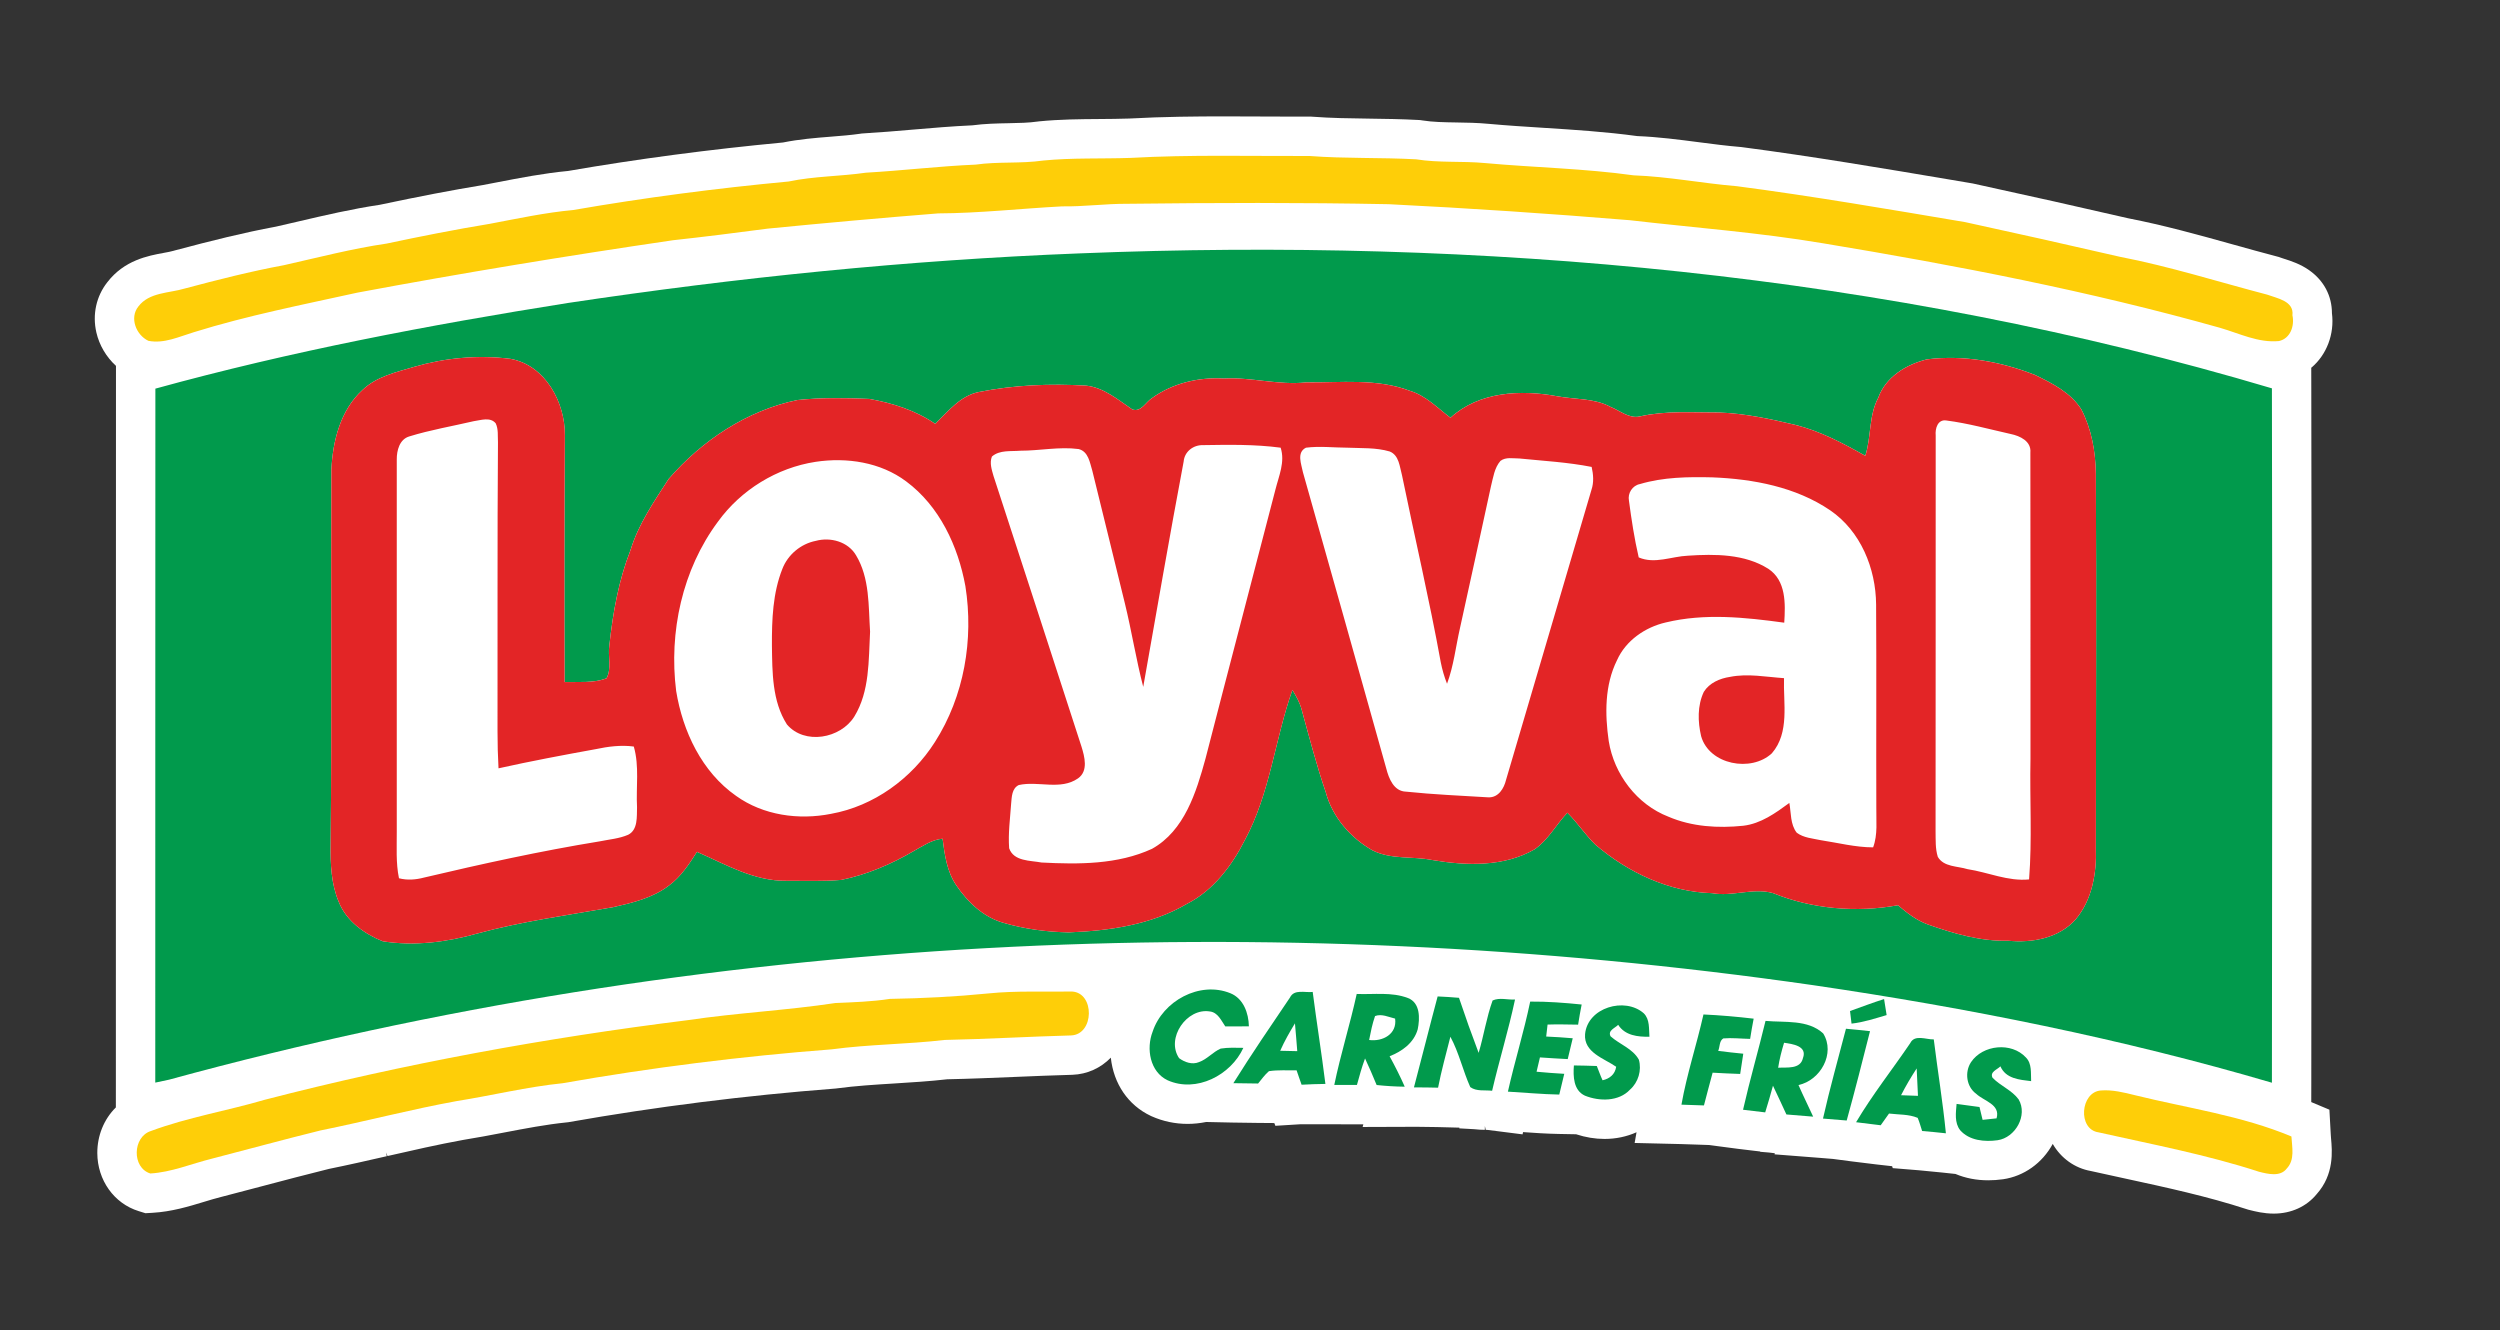 <?xml version="1.0" encoding="utf-8"?>
<!-- Generator: Adobe Illustrator 16.0.0, SVG Export Plug-In . SVG Version: 6.00 Build 0)  -->
<!DOCTYPE svg PUBLIC "-//W3C//DTD SVG 1.1//EN" "http://www.w3.org/Graphics/SVG/1.1/DTD/svg11.dtd">
<svg version="1.1" id="Layer_1" xmlns="http://www.w3.org/2000/svg" xmlns:xlink="http://www.w3.org/1999/xlink" x="0px" y="0px"
	 width="422.003px" height="224.5px" viewBox="0 -66.5 422.003 224.5" enable-background="new 0 -66.5 422.003 224.5"
	 xml:space="preserve">
<rect x="0" y="-66.5" width="422.003" height="224.5" fill="#333333" stroke="none"/>
<path fill="#FFFFFF" d="M393.434,124.975l-0.228-4.159l-3.062-1.283l0.006-3.256c0.067-40.311,0.067-79.755,0-117.237l-0.007-3.46
	c2.607-2.181,3.939-5.706,3.493-9.208c-0.002-2.917-1.35-5.483-3.797-7.226c-1.517-1.08-3.086-1.581-4.232-1.947l-0.13-0.042
	c-0.16-0.051-0.314-0.099-0.454-0.151l-0.348-0.126l-0.293-0.077c-2.481-0.65-5.018-1.357-7.472-2.041
	c-5.721-1.595-11.637-3.244-17.679-4.418c-8.033-1.857-16.565-3.768-26.084-5.843l-0.169-0.036l-3.561-0.602
	c-11.548-1.95-23.489-3.966-35.358-5.523l-0.174-0.022l-0.144-0.012c-2.275-0.188-4.535-0.483-6.933-0.795
	c-3.386-0.441-6.887-0.898-10.446-1.041c-5.327-0.728-10.654-1.066-15.816-1.393c-3.056-0.194-6.217-0.394-9.286-0.674
	c-1.889-0.179-3.69-0.206-5.438-0.232c-2.048-0.032-3.982-0.062-5.72-0.343l-0.381-0.058l-0.319-0.018
	c-2.817-0.153-5.608-0.191-8.33-0.228c-3.293-0.044-6.403-0.087-9.495-0.321l-0.289-0.02l-2.104,0.004
	c-2.088,0-4.176-0.01-6.264-0.021c-2.11-0.011-4.221-0.021-6.331-0.021c-4.407,0-10.211,0.042-16.012,0.365
	c-1.639,0.057-3.274,0.069-5.027,0.082c-3.272,0.024-6.655,0.05-10.116,0.39l-0.301,0.037c-1.489,0.216-3.144,0.247-4.896,0.28
	c-1.964,0.038-3.994,0.077-6.104,0.358c-3.443,0.156-6.863,0.449-10.202,0.735c-2.68,0.23-5.451,0.468-8.142,0.622l-0.316,0.021
	l-0.258,0.038c-1.577,0.229-3.222,0.36-5,0.501c-2.607,0.208-5.303,0.424-8.043,0.977c-12.357,1.163-24.572,2.781-36.257,4.804
	c-4.134,0.395-8.109,1.165-11.974,1.914c-0.81,0.157-1.62,0.314-2.416,0.464c-5.173,0.852-10.719,1.914-17.415,3.334
	c-4.686,0.697-9.239,1.761-13.65,2.792l-0.161,0.038c-1.244,0.29-2.487,0.581-3.709,0.856c-5.493,1.024-10.816,2.351-17.117,4.028
	l-0.215,0.061c-0.384,0.116-0.98,0.226-1.616,0.343c-2.652,0.488-6.659,1.227-9.533,4.963c-1.866,2.369-2.538,5.457-1.843,8.473
	c0.494,2.143,1.665,4.133,3.311,5.638l-0.002,3.84c-0.016,20.759-0.014,41.519-0.011,62.278c0.002,18.29,0.004,36.579-0.006,54.866
	l-0.002,4.191c-2.006,1.973-3.144,4.764-3.131,7.706c0.019,4.569,2.822,8.505,6.974,9.794l1.152,0.357l1.206-0.07
	c3.219-0.188,6.092-1.062,8.675-1.848c1.013-0.308,1.969-0.599,2.938-0.839c2.288-0.591,4.573-1.195,6.889-1.808
	c3.709-0.98,7.544-1.994,11.279-2.918c3.289-0.666,6.574-1.417,9.751-2.143l-0.144-0.632l0,0l0.27,0.604
	c4.195-0.958,8.533-1.949,12.753-2.716c2.314-0.369,4.603-0.808,6.838-1.235c3.678-0.704,7.151-1.369,10.63-1.725l0.267-0.028
	l0.215-0.038c14.626-2.579,29.692-4.477,44.778-5.639l0.206-0.017l0.167-0.022c3.168-0.425,6.359-0.622,9.742-0.831
	c2.905-0.18,5.909-0.366,8.877-0.704c3.888-0.081,7.773-0.244,11.605-0.405c3.113-0.131,6.332-0.266,9.541-0.353
	c2.481-0.093,4.765-1.128,6.472-2.895c0.478,4.418,2.921,8.022,6.75,9.833l0.134,0.062c1.915,0.854,3.963,1.288,6.087,1.288
	c1.01,0,2.062-0.108,3.13-0.322l4.437,0.097c1.417,0.03,2.842,0.048,4.265,0.06l2.796,0.022l0.183,0.465l4.123-0.255h5.814
	l4.908,0.008l-0.119,0.447l9.105-0.032c1.101,0,2.263,0.015,3.454,0.046l3.785,0.099l-0.027,0.12l2.465,0.137
	c0.726,0.088,1.367,0.105,1.846,0.111l0.008-0.647l0.14,0.648l0.369,0.02l5.852,0.743l0.087-0.38
	c1.927,0.135,3.918,0.272,5.983,0.31l2.968,0.055c1.599,0.522,3.214,0.788,4.802,0.788c1.908,0,3.75-0.388,5.399-1.129l-0.32,1.809
	l7.736,0.185c0.867,0.021,1.739,0.053,2.611,0.085l2.196,0.076l4.889,0.642c0.852,0.111,1.708,0.211,2.563,0.309l1.186,0.14
	l0.024,0.053l1.432,0.121l1.024,0.122l-0.042,0.187l7.654,0.596l2.202,0.179l3.032,0.399c1.565,0.206,2.965,0.379,4.277,0.526
	l2.68,0.303l0.106,0.326l4.409,0.36c1.098,0.091,2.284,0.205,3.848,0.373l2.331,0.249c1.686,0.711,3.546,1.071,5.53,1.071
	c0.816,0,1.658-0.06,2.507-0.178c3.532-0.517,6.625-2.729,8.38-5.965c1.392,2.421,3.727,4.098,6.443,4.576
	c1.887,0.423,3.777,0.833,5.702,1.251c7.181,1.559,13.963,3.03,20.604,5.193l0.235,0.076l0.198,0.049
	c0.973,0.247,2.442,0.619,4.116,0.619c2.947,0,5.532-1.178,7.262-3.294c2.978-3.345,2.616-7.263,2.415-9.444
	C393.465,125.398,393.444,125.185,393.434,124.975z"/>
<g>
	<g>
		<path fill="#FFFFFF" d="M69.077,7.172c3.562-1.104,7.25-1.725,10.878-2.574c1.208-0.163,2.782-0.761,3.716,0.354
			c0.483,0.993,0.32,2.144,0.385,3.212c-0.122,16.268-0.04,32.535-0.076,48.81c-0.005,2.072,0.057,4.147,0.168,6.218
			c5.431-1.208,10.896-2.235,16.366-3.227c2.121-0.448,4.304-0.745,6.47-0.448c0.959,3.328,0.36,6.831,0.546,10.243
			c-0.05,1.581,0.175,3.807-1.498,4.648c-1.527,0.66-3.218,0.782-4.826,1.114c-9.959,1.627-19.817,3.794-29.632,6.11
			c-1.388,0.367-2.829,0.482-4.228,0.116c-0.545-2.612-0.354-5.29-0.373-7.934c0.005-20.919-0.005-41.838,0-62.759
			C66.964,9.536,67.436,7.666,69.077,7.172z"/>
		<path fill="#FFFFFF" d="M326.748,7.004c-0.116-1.149,0.332-2.758,1.801-2.527c3.671,0.478,7.248,1.477,10.861,2.285
			c1.573,0.325,3.501,1.213,3.321,3.141c0.041,17.237,0,34.481,0.017,51.72c-0.139,6.771,0.291,13.573-0.237,20.328
			c-3.561,0.354-6.929-1.208-10.402-1.735c-1.688-0.53-4-0.35-5.005-2.074c-0.437-1.394-0.35-2.875-0.378-4.309
			C326.766,51.549,326.719,29.276,326.748,7.004z"/>
		<path fill="#FFFFFF" d="M199.802,11.406c0.145-1.684,1.639-2.817,3.275-2.771c4.367-0.069,8.76-0.146,13.098,0.429
			c0.778,2.405-0.309,4.769-0.883,7.082c-3.915,15.14-7.903,30.257-11.802,45.403c-1.555,5.676-3.548,12.168-9.024,15.229
			c-5.796,2.667-12.399,2.638-18.643,2.312c-1.917-0.36-4.699-0.175-5.479-2.41c-0.181-2.514,0.164-5.029,0.337-7.539
			c0.111-1.121,0.111-2.557,1.291-3.129c3.275-0.74,7.039,0.934,9.994-1.122c1.776-1.244,1.116-3.665,0.581-5.391
			c-4.937-15.217-9.861-30.444-14.839-45.65c-0.303-1.057-0.696-2.206-0.273-3.287c1.326-1.156,3.195-0.841,4.815-0.987
			c3.275,0.005,6.558-0.709,9.826-0.279c1.656,0.417,1.887,2.3,2.313,3.676c1.863,7.451,3.642,14.921,5.494,22.377
			c1.144,4.668,1.887,9.438,3.096,14.094C195.226,36.764,197.413,24.062,199.802,11.406z"/>
		<path fill="#FFFFFF" d="M219.937,13.218c-0.255-1.359-1.114-3.345,0.517-4.146c2.323-0.297,4.666-0.005,6.999,0
			c2.375,0.108,4.822-0.042,7.132,0.638c1.604,0.646,1.679,2.585,2.079,4.013c2.161,10.53,4.622,20.995,6.544,31.578
			c0.245,1.23,0.595,2.446,1.059,3.618c1.127-3.026,1.469-6.261,2.184-9.391c1.735-7.979,3.519-15.943,5.228-23.929
			c0.375-1.474,0.573-3.113,1.603-4.298c0.911-0.696,2.149-0.4,3.205-0.406c4.073,0.406,8.167,0.632,12.191,1.423
			c0.29,1.272,0.395,2.609-0.035,3.874c-4.826,16.308-9.582,32.639-14.413,48.949c-0.35,1.441-1.268,2.984-2.946,2.955
			c-4.646-0.278-9.314-0.48-13.948-0.964c-2.063-0.057-2.9-2.231-3.328-3.909C229.351,46.543,224.635,29.885,219.937,13.218z"/>
		<g>
			<path fill="#FFFFFF" d="M137.668,11.458c5.268-0.795,10.954,0.053,15.292,3.299c5.634,4.182,8.764,10.925,10.001,17.69
				c1.423,8.996-0.208,18.59-5.15,26.315c-3.914,6.156-10.303,10.815-17.535,12.114c-5.458,1.087-11.435,0.256-16.017-3.026
				c-5.797-4.053-9.008-10.89-10.123-17.713c-1.249-9.932,1.033-20.484,7.056-28.58C125.066,16.197,131.129,12.463,137.668,11.458z
				 M137.703,24.799c-2.521,0.499-4.704,2.317-5.632,4.709c-1.632,4.103-1.79,8.59-1.771,12.947
				c0.063,4.496,0.022,9.402,2.532,13.329c2.979,3.502,9.061,2.394,11.375-1.329c2.62-4.27,2.4-9.502,2.66-14.323
				c-0.278-4.338-0.04-9.037-2.369-12.899C143.146,24.926,140.185,24.125,137.703,24.799z"/>
		</g>
		<g>
			<path fill="#FFFFFF" d="M276.818,15.211c3.955-1.175,8.137-1.233,12.231-1.132c6.899,0.271,14.079,1.613,19.882,5.558
				c5.145,3.506,7.713,9.809,7.759,15.899c0.075,11.408-0.005,22.815,0.034,34.215c-0.039,2.264,0.272,4.611-0.539,6.783
				c-2.986-0.005-5.89-0.761-8.829-1.208c-1.376-0.297-2.898-0.39-4.064-1.261c-1.104-1.411-0.94-3.352-1.248-5.029
				c-2.337,1.713-4.811,3.501-7.773,3.85c-4.251,0.442-8.671,0.175-12.638-1.527c-5.326-2.062-9.176-7.161-10.076-12.758
				c-0.656-4.548-0.697-9.445,1.395-13.655c1.475-3.316,4.761-5.581,8.233-6.377c6.568-1.585,13.387-0.866,19.998,0.041
				c0.202-3.195,0.33-7.121-2.706-9.107c-3.986-2.51-8.996-2.504-13.545-2.202c-2.776,0.115-5.611,1.458-8.317,0.29
				c-0.731-3.154-1.218-6.36-1.644-9.564C274.716,16.772,275.547,15.455,276.818,15.211z M287.604,50.29
				c-1.098,2.318-1.022,5.03-0.454,7.48c1.373,4.833,8.458,6.133,11.942,2.888c3.03-3.508,1.909-8.458,2.051-12.686
				c-3.032-0.202-6.094-0.819-9.113-0.215C290.315,48.013,288.55,48.768,287.604,50.29z"/>
		</g>
	</g>
	<g>
		<path fill="#FECE08" d="M176.087-39.4c4.908-0.483,9.854-0.273,14.787-0.447c10.055-0.563,20.137-0.285,30.202-0.32
			c5.981,0.454,11.986,0.233,17.968,0.559c3.845,0.622,7.748,0.268,11.612,0.632c8.361,0.762,16.771,0.912,25.094,2.073
			c5.854,0.209,11.615,1.354,17.446,1.835c12.895,1.692,25.712,3.903,38.537,6.064c8.711,1.899,17.415,3.84,26.105,5.849
			c8.41,1.626,16.588,4.223,24.859,6.389c1.694,0.632,4.558,1.068,4.269,3.484c0.378,1.789-0.332,3.921-2.276,4.352
			c-3.484,0.342-6.731-1.313-10.001-2.249c-21.972-6.187-44.425-10.518-66.93-14.248c-10.827-1.83-21.774-2.636-32.665-3.903
			c-13.543-1.115-27.088-2.027-40.664-2.701c-14.706-0.29-29.418-0.244-44.13-0.069c-3.68-0.022-7.34,0.495-11.028,0.436
			c-6.968,0.366-13.921,1.155-20.913,1.186c-9.601,0.761-19.19,1.631-28.779,2.572c-5.319,0.703-10.64,1.376-15.971,1.958
			c-17.813,2.613-35.579,5.535-53.274,8.845c-9.247,2.038-18.562,3.863-27.611,6.678c-2.486,0.749-5.018,1.976-7.672,1.458
			c-2.084-0.982-3.229-3.892-1.695-5.798c1.835-2.421,5.179-2.23,7.828-3.031c5.539-1.475,11.099-2.892,16.737-3.938
			c5.767-1.299,11.495-2.793,17.349-3.651c5.779-1.227,11.576-2.376,17.407-3.334c4.68-0.883,9.345-1.895,14.095-2.33
			c12.045-2.089,24.177-3.675,36.351-4.813c4.304-0.907,8.711-0.859,13.049-1.488c6.187-0.354,12.341-1.098,18.534-1.364
			C168.478-39.25,172.313-38.854,176.087-39.4z"/>
		<path fill="#FECE08" d="M166.882,101.188c4.664-0.476,9.38-0.232,14.061-0.318c3.886,0.198,3.788,7.266-0.15,7.412
			c-7.104,0.19-14.207,0.62-21.316,0.761c-6.34,0.737-12.748,0.737-19.084,1.586c-15.222,1.173-30.38,3.067-45.423,5.721
			c-6.03,0.615-11.925,2.066-17.907,3.019c-7.706,1.396-15.284,3.399-22.963,4.951c-6.146,1.516-12.255,3.195-18.387,4.778
			c-3.439,0.856-6.778,2.279-10.339,2.487c-3.147-0.977-3.002-6.179,0.087-7.166c6.249-2.323,12.858-3.404,19.241-5.281
			c23.457-6.075,47.351-10.436,71.388-13.434c8.282-1.236,16.652-1.644,24.927-2.893c3.072-0.133,6.146-0.226,9.189-0.697
			C155.771,102.02,161.342,101.741,166.882,101.188z"/>
		<path fill="#FECE08" d="M354.237,124.642c-3.567-0.506-3.072-6.809,0.39-7.068c1.962-0.151,3.885,0.329,5.777,0.802
			c8.822,2.182,17.964,3.431,26.391,6.962c0.099,1.808,0.617,3.938-0.783,5.402c-1.086,1.463-3.193,0.931-4.693,0.551
			C372.462,128.405,363.303,126.679,354.237,124.642z"/>
	</g>
	<g>
		<g>
			<path fill="#019A4C" d="M182.186-23.727c67.708-2.742,136.205,3.409,201.316,22.778c0.07,39.07,0.065,78.146,0,117.214
				c-25.334-7.438-51.278-12.627-77.384-16.459c-92.32-13.301-187.494-8.7-277.573,15.942c-0.778,0.18-1.555,0.337-2.334,0.498
				c0.022-39.045-0.013-78.097,0.017-117.143c22.854-6.303,46.178-10.739,69.579-14.452
				C124.422-19.653,153.263-22.598,182.186-23.727z M69.926-4.579c-3.055,0.907-6.364,1.626-8.734,3.903
				c-3.729,3.396-5.034,8.625-5.256,13.493c-0.093,21.105,0.093,42.219-0.122,63.323c-0.046,3.241,0.088,6.587,1.376,9.618
				c1.273,3.211,4.298,5.377,7.406,6.626c5.354,0.866,10.819,0.141,16.011-1.317c7.504-2.046,15.218-3.079,22.865-4.433
				c3.299-0.744,6.743-1.563,9.466-3.671c2.01-1.481,3.386-3.601,4.709-5.673c4.837,2.119,9.671,4.97,15.117,4.884
				c3.079-0.019,6.163,0.12,9.228-0.145c4.333-0.883,8.452-2.648,12.255-4.879c1.544-0.849,3.049-1.923,4.861-2.079
				c0.342,2.723,0.737,5.574,2.328,7.898c1.928,2.827,4.582,5.365,7.958,6.307c3.57,1.041,7.312,1.54,11.022,1.61
				c6.842-0.266,13.916-1.284,19.914-4.803c4.466-2.265,7.627-6.453,9.833-10.843c4.234-7.875,5.041-16.943,7.992-25.275
				c0.645,1.046,1.254,2.132,1.567,3.333c1.283,4.659,2.497,9.34,4.06,13.916c1.12,4.199,4.152,7.69,7.886,9.82
				c3.143,1.587,6.757,0.969,10.113,1.638c5.731,0.976,12.058,1.18,17.26-1.806c2.306-1.598,3.637-4.168,5.529-6.18
				c1.707,1.684,3.015,3.729,4.738,5.397c5.483,4.679,12.4,7.969,19.695,8.182c3.426,0.633,6.93-0.971,10.296-0.007
				c6.622,2.694,14.061,3.315,21.073,2.045c1.521,1.295,3.13,2.55,5.035,3.24c4.361,1.535,8.886,2.869,13.566,2.749
				c4.053,0.41,8.614-0.432,11.417-3.625c2.759-3.281,3.542-7.779,3.386-11.953c0.007-21.094,0.13-42.196,0-63.289
				c-0.052-3.711-0.725-7.504-2.444-10.82c-1.782-2.816-4.89-4.396-7.8-5.802c-5.773-2.278-12.086-3.421-18.271-2.643
				c-3.491,0.86-6.941,2.95-8.213,6.477c-1.627,3.055-1.161,6.608-2.188,9.803c-3.747-2.121-7.613-4.168-11.814-5.221
				c-4.215-1-8.491-1.928-12.828-2.085c-4.477,0.017-9.024-0.349-13.422,0.662c-1.825,0.4-3.335-0.981-4.926-1.608
				c-2.794-1.515-6.046-1.231-9.078-1.812c-6.109-1.127-13.143-0.772-17.953,3.641c-2.177-1.642-4.146-3.729-6.817-4.535
				c-5.593-2.145-11.681-1.372-17.522-1.436c-4.686,0.517-9.268-0.911-13.947-0.646c-4.235-0.261-8.644,0.796-12.099,3.3
				c-1.058,0.662-1.859,2.428-3.316,1.916c-2.421-1.631-4.78-3.686-7.806-4.023c-6.041-0.355-12.135-0.111-18.079,1.074
				c-3.154,0.628-5.2,3.257-7.384,5.384c-3.299-2.282-7.201-3.503-11.109-4.212c-4.044-0.167-8.126-0.244-12.157,0.186
				c-8.492,1.75-16.105,6.819-21.74,13.323c-2.467,3.809-5.104,7.632-6.441,12.021c-2.014,5.128-2.972,10.593-3.564,16.048
				c-0.292,1.822,0.435,3.972-0.489,5.592c-2.248,0.835-4.716,0.557-7.068,0.627c-0.063-13.882-0.046-27.762,0.046-41.637
				c0.053-5.581-3.292-11.859-9.192-12.928C80.734-6.61,75.176-6.106,69.926-4.579z"/>
		</g>
		<path fill="#019A4C" d="M194.563,107.653c1.701-5.18,7.933-8.602,13.126-6.494c2.218,0.901,3.078,3.365,3.125,5.59
			c-1.33,0-2.661,0-3.984,0.011c-0.687-0.989-1.244-2.357-2.599-2.525c-3.914-0.646-7.467,4.523-5.197,7.887
			c0.946,0.692,2.213,1.144,3.357,0.662c1.387-0.486,2.341-1.713,3.671-2.283c1.266-0.203,2.548-0.14,3.819-0.123
			c-2.107,4.612-7.938,7.637-12.778,5.478C194.104,114.437,193.453,110.516,194.563,107.653z"/>
		<g>
			<path fill="#019A4C" d="M217.759,101.869c0.703-1.44,2.556-0.771,3.827-0.93c0.667,5.179,1.503,10.344,2.143,15.528
				c-1.342,0.023-2.684,0.053-4.018,0.135c-0.314-0.801-0.546-1.625-0.844-2.428c-1.556,0.028-3.125-0.093-4.669,0.14
				c-0.703,0.609-1.242,1.371-1.83,2.085c-1.394-0.012-2.788-0.027-4.176-0.058C211.253,111.439,214.517,106.66,217.759,101.869z
				 M216.1,110.872c0.951,0.022,1.917,0.046,2.879,0.064c-0.111-1.569-0.261-3.132-0.39-4.694
				C217.68,107.741,216.806,109.269,216.1,110.872z"/>
		</g>
		<g>
			<path fill="#019A4C" d="M229.015,101.281c2.873,0.117,5.901-0.366,8.64,0.687c2.109,0.795,2.034,3.455,1.658,5.28
				c-0.647,2.288-2.631,3.721-4.746,4.547c0.918,1.679,1.784,3.387,2.556,5.14c-1.585-0.018-3.172-0.117-4.745-0.284
				c-0.609-1.517-1.277-3.002-1.956-4.485c-0.545,1.464-0.957,2.969-1.371,4.475c-1.278,0-2.551-0.008-3.821-0.008
				C226.29,111.469,227.888,106.434,229.015,101.281z M232.11,105.011c-0.464,1.313-0.727,2.677-0.999,4.041
				c2.287,0.31,4.751-1.003,4.385-3.61C234.398,105.185,233.231,104.581,232.11,105.011z"/>
		</g>
		<path fill="#019A4C" d="M242.675,101.7c1.203,0.052,2.404,0.127,3.605,0.233c1.042,3.118,2.149,6.213,3.317,9.292
			c0.871-2.921,1.323-5.97,2.357-8.841c1.166-0.544,2.536-0.081,3.785-0.162c-1.103,5.18-2.666,10.246-3.867,15.403
			c-1.231-0.156-2.625,0.151-3.688-0.621c-1.249-2.775-1.898-5.808-3.357-8.498c-0.716,2.857-1.517,5.699-2.078,8.597
			c-1.36-0.035-2.719-0.053-4.073-0.048C240.036,111.946,241.304,106.811,242.675,101.7z"/>
		<path fill="#019A4C" d="M312.287,104.162c1.911-0.679,3.81-1.405,5.748-2.021c0.146,0.9,0.286,1.806,0.431,2.706
			c-1.952,0.569-3.898,1.22-5.925,1.44C312.449,105.58,312.368,104.872,312.287,104.162z"/>
		<path fill="#019A4C" d="M258.298,102.57c2.905-0.022,5.802,0.198,8.688,0.493c-0.222,1.127-0.425,2.259-0.6,3.399
			c-1.718-0.014-3.441-0.082-5.156-0.014c-0.082,0.674-0.156,1.348-0.231,2.021c1.492,0.059,2.984,0.163,4.478,0.291
			c-0.285,1.168-0.57,2.343-0.843,3.515c-1.566-0.076-3.13-0.175-4.691-0.285c-0.199,0.802-0.385,1.603-0.57,2.417
			c1.553,0.148,3.113,0.265,4.675,0.354c-0.273,1.167-0.563,2.335-0.842,3.502c-2.898-0.053-5.785-0.331-8.671-0.493
			C255.673,112.679,257.24,107.683,258.298,102.57z"/>
		<path fill="#019A4C" d="M267.561,108.071c0.407-4.496,6.714-6.337,9.908-3.525c1.047,1.034,0.848,2.619,0.958,3.961
			c-1.979,0.022-4.1-0.193-5.278-2.015c-0.546,0.563-1.79,0.951-1.284,1.939c1.534,1.372,3.734,2.062,4.775,3.943
			c0.512,1.788-0.099,3.839-1.5,5.063c-1.904,2.04-5.187,1.986-7.597,1.016c-1.951-0.894-2.009-3.267-1.869-5.104
			c1.288,0.014,2.577,0.047,3.867,0.094c0.325,0.795,0.604,1.62,0.971,2.41c1.215-0.269,2.114-1.023,2.299-2.283
			C270.756,112.147,267.328,111.167,267.561,108.071z"/>
		<path fill="#019A4C" d="M287.546,104.743c2.835,0.129,5.659,0.378,8.474,0.709c-0.214,1.133-0.425,2.271-0.597,3.414
			c-1.51-0.027-3.027-0.208-4.53-0.081c-0.699,0.429-0.559,1.422-0.86,2.104c1.405,0.19,2.815,0.337,4.233,0.479
			c-0.176,1.141-0.349,2.278-0.522,3.415c-1.556-0.045-3.102-0.132-4.652-0.213c-0.506,1.835-0.976,3.682-1.464,5.527
			c-1.267-0.045-2.538-0.097-3.799-0.127C284.74,114.819,286.401,109.842,287.546,104.743z"/>
		<g>
			<path fill="#019A4C" d="M298.022,105.829c3.247,0.302,7.139-0.271,9.734,2.116c2.103,3.367-0.464,7.927-4.17,8.71
				c0.784,1.801,1.668,3.549,2.479,5.338c-1.51-0.115-3.014-0.243-4.519-0.371c-0.749-1.618-1.492-3.24-2.265-4.85
				c-0.412,1.506-0.848,3.004-1.313,4.501c-1.249-0.149-2.498-0.283-3.74-0.446C295.368,115.797,296.814,110.842,298.022,105.829z
				 M301.153,109.518c-0.418,1.383-0.784,2.787-0.999,4.216c1.482-0.098,3.754,0.303,4.188-1.632
				C305.114,110.047,302.559,109.727,301.153,109.518z"/>
		</g>
		<path fill="#019A4C" d="M307.723,122.317c1.145-5.088,2.568-10.111,3.879-15.165c1.348,0.13,2.706,0.25,4.059,0.413
			c-1.276,5.036-2.55,10.071-3.937,15.078C310.388,122.526,309.053,122.421,307.723,122.317z"/>
		<g>
			<path fill="#019A4C" d="M322.444,109.593c0.751-1.534,2.668-0.603,3.98-0.64c0.649,5.285,1.527,10.548,2.044,15.849
				c-1.341-0.144-2.678-0.278-4.013-0.388c-0.244-0.75-0.441-1.504-0.749-2.219c-1.522-0.634-3.229-0.529-4.838-0.727
				c-0.471,0.65-0.94,1.313-1.405,1.976c-1.394-0.157-2.776-0.33-4.154-0.512C316.057,118.292,319.419,114.052,322.444,109.593z
				 M320.9,118.375c0.946,0.033,1.899,0.069,2.856,0.104c-0.076-1.544-0.163-3.089-0.22-4.628
				C322.584,115.314,321.695,116.817,320.9,118.375z"/>
		</g>
		<path fill="#019A4C" d="M332.707,112.8c1.98-2.958,6.837-3.444,9.275-0.79c1.039,1.051,0.801,2.643,0.876,3.989
			c-1.98-0.238-4.27-0.406-5.186-2.503c-0.546,0.569-1.813,0.923-1.336,1.921c1.324,1.388,3.264,2.093,4.413,3.665
			c1.574,2.694-0.551,6.451-3.548,6.889c-2.195,0.308-4.784,0.069-6.33-1.696c-0.981-1.267-0.719-2.957-0.597-4.433
			c1.283,0.182,2.573,0.354,3.867,0.523c0.168,0.72,0.344,1.44,0.523,2.167c0.784-0.083,1.568-0.162,2.357-0.251
			c0.69-2.376-2.113-2.892-3.455-4.159C331.923,116.924,331.61,114.472,332.707,112.8z"/>
	</g>
	<g>
		<g>
			<path fill="#E32526" d="M69.926-4.579c5.25-1.527,10.808-2.031,16.233-1.347c5.901,1.069,9.248,7.348,9.193,12.928
				c-0.093,13.875-0.11,27.755-0.046,41.637c2.351-0.07,4.82,0.208,7.068-0.627c0.923-1.62,0.199-3.771,0.488-5.592
				c0.591-5.455,1.55-10.919,3.565-16.048c1.335-4.39,3.972-8.212,6.44-12.021c5.633-6.504,13.249-11.573,21.74-13.323
				c4.03-0.428,8.113-0.353,12.156-0.186c3.909,0.709,7.811,1.928,11.111,4.212c2.184-2.127,4.228-4.756,7.382-5.384
				c5.946-1.186,12.039-1.429,18.079-1.074c3.027,0.337,5.383,2.392,7.807,4.024c1.459,0.511,2.26-1.255,3.316-1.917
				c3.455-2.504,7.863-3.561,12.098-3.3c4.681-0.266,9.263,1.162,13.948,0.646c5.844,0.063,11.93-0.709,17.523,1.436
				c2.672,0.806,4.641,2.891,6.816,4.535c4.81-4.413,11.844-4.768,17.953-3.641c3.032,0.581,6.284,0.297,9.078,1.812
				c1.592,0.627,3.101,2.009,4.927,1.608c4.395-1.01,8.943-0.645,13.421-0.662c4.337,0.155,8.613,1.086,12.83,2.085
				c4.199,1.05,8.065,3.1,11.813,5.221c1.028-3.195,0.562-6.749,2.188-9.803c1.272-3.526,4.723-5.616,8.212-6.477
				c6.187-0.778,12.499,0.367,18.271,2.643c2.912,1.405,6.019,2.985,7.8,5.802c1.722,3.316,2.394,7.109,2.445,10.82
				c0.13,21.093,0.007,42.195,0,63.289c0.157,4.173-0.627,8.671-3.387,11.953c-2.803,3.193-7.363,4.035-11.416,3.625
				c-4.681,0.12-9.206-1.216-13.566-2.749c-1.905-0.69-3.514-1.945-5.035-3.24c-7.012,1.272-14.452,0.649-21.073-2.045
				c-3.366-0.964-6.87,0.64-10.296,0.007c-7.295-0.213-14.212-3.503-19.694-8.182c-1.725-1.669-3.031-3.712-4.74-5.397
				c-1.893,2.009-3.223,4.582-5.528,6.18c-5.203,2.986-11.528,2.782-17.26,1.806c-3.358-0.668-6.972-0.05-10.112-1.636
				c-3.733-2.132-6.766-5.624-7.888-9.822c-1.562-4.576-2.776-9.257-4.06-13.916c-0.313-1.201-0.924-2.289-1.567-3.333
				c-2.951,8.334-3.757,17.4-7.991,25.275c-2.207,4.39-5.366,8.579-9.833,10.843c-6.001,3.519-13.072,4.537-19.914,4.803
				c-3.711-0.07-7.451-0.569-11.022-1.61c-3.376-0.94-6.027-3.479-7.958-6.307c-1.591-2.324-1.986-5.175-2.328-7.898
				c-1.813,0.156-3.317,1.23-4.862,2.079c-3.804,2.231-7.921,3.994-12.254,4.879c-3.065,0.265-6.149,0.127-9.228,0.145
				c-5.448,0.086-10.281-2.766-15.117-4.884c-1.323,2.072-2.7,4.192-4.709,5.673c-2.724,2.107-6.168,2.927-9.467,3.671
				c-7.65,1.354-15.362,2.387-22.865,4.433c-5.194,1.457-10.658,2.182-16.013,1.317c-3.108-1.249-6.133-3.415-7.406-6.626
				c-1.289-3.031-1.423-6.377-1.376-9.618c0.215-21.104,0.029-42.217,0.122-63.323c0.222-4.866,1.527-10.093,5.256-13.49
				C63.562-2.952,66.871-3.672,69.926-4.579z M69.077,7.172c-1.641,0.493-2.113,2.364-2.103,3.886
				c-0.005,20.919,0.005,41.841,0,62.76c0.019,2.641-0.172,5.319,0.373,7.934c1.399,0.366,2.84,0.249,4.228-0.117
				c9.814-2.317,19.67-4.483,29.632-6.109c1.608-0.332,3.299-0.454,4.826-1.115c1.673-0.842,1.445-3.067,1.498-4.647
				c-0.186-3.416,0.414-6.918-0.546-10.246c-2.167-0.294-4.349,0-6.47,0.448c-5.471,0.992-10.936,2.021-16.366,3.229
				c-0.111-2.072-0.174-4.147-0.168-6.221c0.033-16.273-0.046-32.542,0.076-48.808c-0.063-1.068,0.098-2.218-0.385-3.212
				c-0.933-1.114-2.508-0.517-3.716-0.355C76.327,5.447,72.639,6.068,69.077,7.172z M326.748,7.004
				c-0.027,22.272,0.019,44.545-0.022,66.825c0.029,1.436-0.059,2.916,0.378,4.309c1.004,1.727,3.314,1.546,5.005,2.073
				c3.476,0.53,6.842,2.093,10.402,1.737c0.529-6.757,0.099-13.556,0.237-20.328c-0.017-17.238,0.025-34.481-0.017-51.718
				c0.18-1.928-1.748-2.818-3.321-3.142c-3.613-0.809-7.19-1.807-10.861-2.283C327.08,4.246,326.632,5.854,326.748,7.004z
				 M199.802,11.406c-2.388,12.656-4.576,25.358-6.823,38.041c-1.208-4.656-1.953-9.424-3.097-14.093
				c-1.854-7.459-3.63-14.926-5.494-22.377c-0.424-1.376-0.654-3.259-2.312-3.677c-3.27-0.43-6.553,0.284-9.827,0.28
				c-1.62,0.146-3.49-0.168-4.814,0.986c-0.423,1.082-0.028,2.23,0.273,3.288c4.977,15.204,9.902,30.433,14.84,45.648
				c0.534,1.727,1.195,4.147-0.582,5.391c-2.955,2.056-6.718,0.382-9.996,1.122c-1.18,0.573-1.18,2.007-1.288,3.129
				c-0.175,2.51-0.518,5.025-0.337,7.539c0.777,2.235,3.559,2.051,5.476,2.411c6.245,0.326,12.848,0.355,18.644-2.313
				c5.478-3.06,7.469-9.553,9.026-15.229c3.896-15.145,7.887-30.264,11.801-45.403c0.575-2.312,1.662-4.676,0.883-7.08
				c-4.339-0.577-8.729-0.5-13.099-0.431C201.438,8.588,199.946,9.722,199.802,11.406z M219.937,13.218
				c4.698,16.668,9.416,33.325,14.066,50.005c0.43,1.677,1.268,3.852,3.328,3.909c4.633,0.481,9.304,0.686,13.95,0.964
				c1.678,0.029,2.595-1.514,2.943-2.955c4.834-16.31,9.59-32.641,14.415-48.949c0.43-1.268,0.325-2.604,0.034-3.875
				c-4.023-0.79-8.116-1.017-12.189-1.423c-1.059,0.005-2.295-0.29-3.206,0.406c-1.028,1.186-1.227,2.823-1.604,4.298
				c-1.707,7.987-3.489,15.949-5.227,23.929c-0.716,3.132-1.058,6.367-2.185,9.391c-0.464-1.173-0.813-2.388-1.056-3.618
				c-1.922-10.582-4.384-21.048-6.545-31.578c-0.4-1.428-0.477-3.369-2.079-4.013c-2.312-0.679-4.757-0.528-7.132-0.638
				c-2.335-0.007-4.675-0.296-6.998,0C218.82,9.873,219.681,11.859,219.937,13.218z M137.668,11.458
				c-6.539,1.005-12.603,4.74-16.476,10.1c-6.023,8.096-8.305,18.648-7.056,28.58c1.115,6.823,4.326,13.66,10.123,17.713
				c4.582,3.282,10.559,4.113,16.017,3.026c7.231-1.299,13.621-5.958,17.535-12.114c4.942-7.726,6.576-17.319,5.15-26.315
				c-1.237-6.766-4.367-13.51-10.001-17.69C148.622,11.51,142.936,10.663,137.668,11.458z M276.818,15.211
				c-1.272,0.244-2.103,1.56-1.847,2.816c0.426,3.206,0.912,6.412,1.645,9.564c2.706,1.168,5.54-0.174,8.316-0.291
				c4.549-0.301,9.56-0.309,13.545,2.203c3.036,1.986,2.91,5.91,2.706,9.107c-6.609-0.905-13.43-1.627-19.998-0.041
				c-3.474,0.795-6.759,3.06-8.233,6.377c-2.092,4.21-2.052,9.105-1.395,13.653c0.9,5.6,4.751,10.699,10.076,12.76
				c3.967,1.702,8.388,1.968,12.638,1.527c2.964-0.35,5.438-2.137,7.773-3.85c0.308,1.678,0.144,3.618,1.249,5.027
				c1.167,0.873,2.688,0.965,4.065,1.262c2.938,0.447,5.842,1.204,8.827,1.209c0.813-2.173,0.5-4.519,0.54-6.783
				c-0.04-11.401,0.039-22.807-0.035-34.214c-0.046-6.092-2.613-12.394-7.759-15.902c-5.802-3.943-12.982-5.285-19.882-5.558
				C284.955,13.978,280.773,14.036,276.818,15.211z"/>
		</g>
		<path fill="#E32526" d="M137.703,24.799c2.482-0.674,5.442,0.127,6.796,2.433c2.328,3.862,2.089,8.561,2.371,12.899
			c-0.263,4.82-0.042,10.052-2.66,14.323c-2.318,3.723-8.399,4.833-11.378,1.33c-2.509-3.929-2.467-8.835-2.531-13.33
			c-0.017-4.355,0.139-8.846,1.771-12.947C133.001,27.117,135.182,25.298,137.703,24.799z"/>
		<path fill="#E32526" d="M287.604,50.29c0.945-1.522,2.711-2.276,4.426-2.532c3.02-0.603,6.08,0.013,9.113,0.215
			c-0.142,4.228,0.981,9.177-2.051,12.686c-3.484,3.246-10.569,1.945-11.94-2.888C286.582,55.32,286.507,52.607,287.604,50.29z"/>
	</g>
</g>
</svg>
